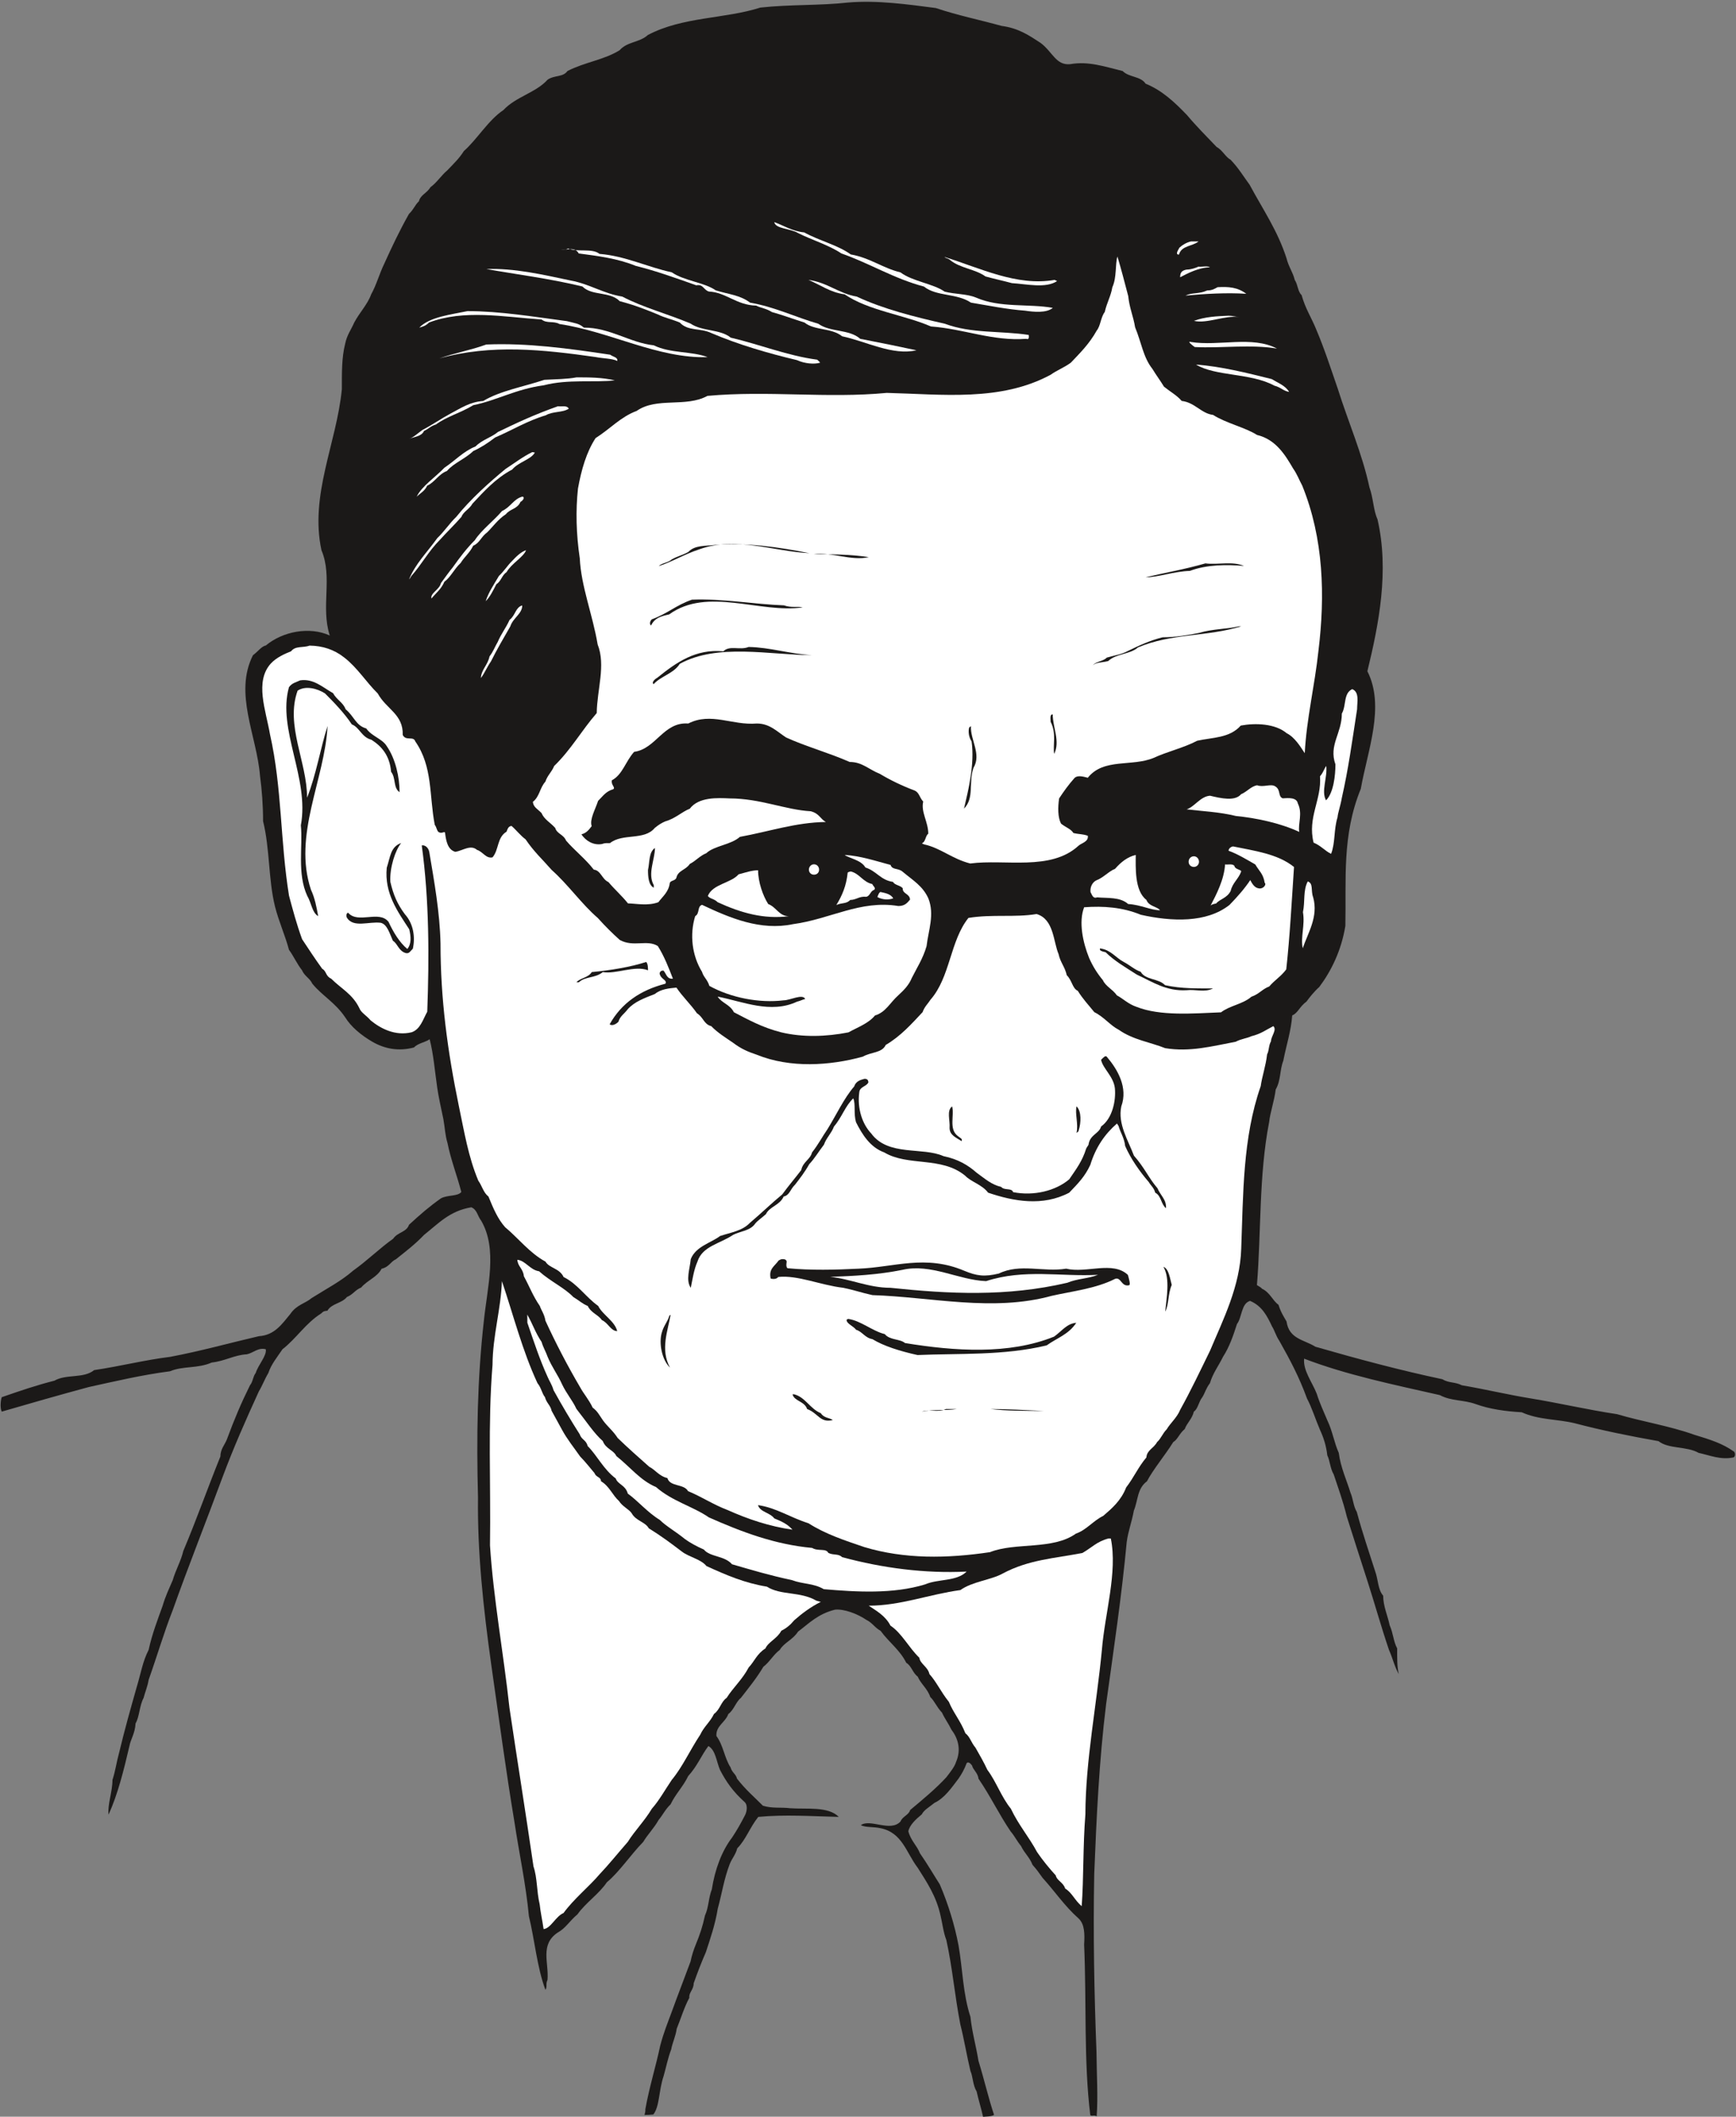 <svg xmlns="http://www.w3.org/2000/svg" xml:space="preserve" width="727.106" height="886.375" fill-rule="evenodd" stroke-linejoin="round" stroke-width="28.222" preserveAspectRatio="xMidYMid" version="1.2" viewBox="0 0 19238 23452"><rect x="0" y="0" width="19238" height="23452" fill="#808080" stroke="none"/><defs class="ClipPathGroup"><clipPath id="a" clipPathUnits="userSpaceOnUse"><path d="M0 0h19238v23452H0z"/></clipPath></defs><g class="SlideGroup"><g class="Slide" clip-path="url(#a)"><g class="Page"><g class="com.sun.star.drawing.ClosedBezierShape"><path fill="none" d="M6 19h19223v23435H6z" class="BoundingBox"/><path fill="#1B1918" d="M9399 28c324-27 656 20 971 61 252 84 480 129 729 198 188 25 303 104 432 188 135 101 170 251 328 236 206-36 383 28 582 76 68 71 200 56 254 140 187 76 327 211 459 348 104 124 216 236 328 353 66 36 99 112 155 142 89 92 145 188 211 277 150 279 310 508 409 815 22 92 71 155 91 239 36 54 33 130 76 168 41 150 112 256 160 376 92 216 165 442 242 665 114 363 271 719 350 1090 43 117 43 254 89 353 132 571 15 1163-112 1684 198 391 3 874-73 1303-211 516-160 1003-171 1519-45 274-157 500-289 676-56 50-107 114-142 162-77 56-97 130-158 153-13 175-63 320-99 503-41 105-25 216-84 318-15 127-61 251-73 363-115 592-87 1224-135 1804 23 15 48 27 56 40 91 43 117 132 183 178 25 81 53 122 89 185 28 196 195 201 320 280 475 137 952 264 1407 360 71 44 140 28 216 67 264 45 508 104 754 144 340 56 638 127 965 176 280 83 579 129 856 228 178 54 315 97 442 188 21 28 5 64-10 64-140 28-256-23-383-51-133-76-333-41-445-130-317-56-627-119-927-198-196-48-396-35-589-122-181-10-356-35-511-91-132-48-269-31-396-99-516-117-1036-224-1504-404-13 132 89 259 140 389 33 106 76 195 117 294 58 120 76 249 127 361 20 160 89 307 129 439 31 71 31 148 71 216 64 239 132 432 201 650 38 102 31 209 91 277 0 117 51 224 72 328 40 89 40 175 83 256 0 105-2 204 18 285-48-84-66-173-109-269-84-247-163-529-236-755-79-241-160-500-231-721-41-170-99-328-145-467-41-69-41-153-71-211-13-112-43-201-82-285-50-117-91-249-142-343-89-243-188-429-307-640-41-61-53-117-81-160-56-119-112-228-244-284-99 28-89 185-145 256-43 135-86 257-155 364-51 104-112 180-145 292-43 56-56 111-84 155-43 55-48 129-94 160-20 83-76 124-101 193-59 48-79 117-127 144-92 148-221 300-292 435-109 81-97 208-145 325-23 127-64 231-79 348-56 599-145 1194-228 1793-79 640-107 1268-132 1885-13 665 0 1326 25 1971 2 254 18 495 2 714-27-21-60 5-71-16-73-594-40-1242-68-1887 7-117 7-228-64-292-152-135-264-302-396-447-43-61-69-97-112-145-33-86-89-127-127-208-48-58-73-114-114-160-130-191-224-391-358-587-5-61-61-99-71-145-21-28-41-43-59-28-28 74-56 122-91 173-79 104-155 216-267 269-56 46-117 79-140 127-63 51-137 120-149 188 28 105 94 155 129 244 84 120 147 231 219 343 96 224 165 452 208 676 46 264 48 536 132 792 18 173 61 315 89 488 68 221 112 419 173 599-39 21-89 16-122 21-23-104-51-188-71-280-44-73-41-167-69-228-43-181-71-356-112-516-63-325-86-620-155-935-33-83-45-193-63-264-46-221-158-383-254-536-127-165-170-391-414-439-84-18-154-5-217-33 105-76 328 81 440-41 23-58 92-71 107-127 140-117 284-236 401-363 43-56 92-117 107-168 63-144 18-269-51-360-33-69-76-125-104-188-61-64-81-127-130-173-30-92-106-147-139-226-56-41-71-122-127-153-71-144-193-228-285-355-63-33-91-89-156-120-99-68-249-124-348-114-188 46-287 150-411 244-56 89-158 124-201 201-71 53-117 139-183 188-76 129-165 236-249 345-55 43-78 135-139 178-33 94-140 132-132 244 76 101 89 244 157 348 15 56 59 73 71 124 99 127 191 203 287 300 104 33 203 15 300 28 185 13 424-23 541 96-297-7-599-28-892 0-94 117-137 252-233 348-18 71-59 112-84 176-64 167-86 327-132 492-28 176-84 336-132 483-51 117-92 223-135 345 0 72-56 102-48 160-56 102-97 239-140 343-12 87-48 155-61 229-38 99-56 198-84 295-55 160-43 335-114 426-46 5-61 5-89 5-20 13 5-28 0-61 43-243 117-477 165-706 38-145 84-256 127-373 69-191 140-371 209-559 15-71 35-132 58-188 46-112 76-201 102-322 43-94 38-193 76-290 35-224 112-427 223-572 56-83 104-170 148-256 23-51 23-114-8-140-124-112-201-218-272-355-40-92-48-219-129-265-79 105-122 221-224 333-56 117-139 196-195 313-59 56-87 119-132 172-56 99-120 158-171 244-139 142-269 338-403 447-84 127-237 229-326 356-86 71-132 155-218 201-201 134-97 335-114 525-23 46 0 74-23 110-92-244-120-557-183-816-33-353-109-701-158-1029-99-594-175-1170-259-1755-89-635-155-1254-147-1854-18-668-8-1311 64-1951 40-388 154-800-28-1115-44-56-44-122-110-150-238 39-363 178-523 305-99 104-203 183-312 270-64 30-74 86-160 106-46 92-155 125-226 208-69 28-89 77-158 105-56 71-170 71-216 152-28 3-43 3-66 28-180 114-272 274-432 399-61 91-124 165-157 264-41 68-69 145-104 201-153 335-280 622-407 962-180 488-373 971-548 1463-99 252-173 508-267 772-13 79-41 140-56 201-46 84-46 211-89 282-5 109-56 180-68 251-64 272-127 529-231 760-13-112 43-254 43-384 35-111 45-198 73-299 64-267 127-488 199-742 45-150 63-272 129-401 38-176 99-331 155-488 33-112 71-188 112-284 33-115 91-211 117-323 152-361 266-688 411-1047 0-81 48-129 71-187 84-227 158-402 257-602 33-39 33-100 63-135 28-92 125-193 112-264-84-23-142 43-211 56-137 7-244 76-388 91-155 69-320 36-463 97-310 40-609 111-901 175-328 89-648 180-963 272-19-36-14-120 0-160 208-72 383-132 584-183 132-76 323-21 440-117 292-43 558-112 843-147 340-64 655-153 983-229 173-10 256-135 348-246 68-102 167-117 236-176 160-101 328-188 460-304 155-110 299-252 444-354 48-73 148-71 175-154 127-117 224-201 354-293 73-40 188-20 226-71-51-193-115-353-153-541-28-94-28-167-46-266-25-120-53-244-68-348-28-193-41-370-84-537-48 35-129 43-173 91-172 46-327 15-462-63-124-72-236-165-302-272-112-165-252-236-363-371-28-61-87-84-115-150-56-71-89-150-144-226-44-165-112-310-155-480-74-300-56-638-132-945 0-175-13-348-34-503-35-444-292-912-78-1336 51-35 94-99 142-107 188-157 485-213 709-111-102-318 35-645-92-945-132-612 168-1186 226-1783 0-183-2-351 36-501 20-101 66-157 101-238 59-112 148-201 188-313 59-106 87-218 143-335 89-196 170-368 276-556 54-51 64-97 110-140 17-71 91-91 127-155 76-56 119-130 188-188 71-74 132-132 183-213 149-132 271-343 439-455 137-147 361-193 488-335 76-54 172-26 221-97 193-99 409-124 579-231 84-96 221-84 312-168 389-205 851-177 1247-304 333-36 661-21 973-56Z"/></g><g class="com.sun.star.drawing.ClosedBezierShape"><path fill="none" d="M3735 182h8499v8632H3735z" class="BoundingBox"/><path fill="#1B1918" d="M9561 183c363-9 699 89 1054 181 173 83 381 63 557 109 78 30 127 76 187 104 69 56 107 112 155 155 110 71 125 173 216 244 112 307 201 586 313 871 35 137 61 236 89 368 155 483 134 983-82 1402-71 69-83 158-167 201-41 91-140 119-196 183-488 256-1074 241-1603 216-683 56-1328-18-1999 20-402 66-801 48-1154 224-63 69-129 115-205 153-67 96-186 112-244 206-69 56-77 150-112 218-188 516-97 1052-28 1560 119 398 254 813 127 1242 3 89-69 117-84 188-101 124-185 241-284 353-21 63-99 104-117 173-51 48-66 104-94 147-8 61-56 68-74 112-28-61-114-97-155-168-89-71-147-160-228-249-87-84-143-170-226-254-21-89-102-102-138-170-68-102-154-175-215-287-72-31-92-97-155-132-82-71-168-97-242-168-104-33-175-41-284-71-120 30-147-53-231-97-8-165-87-342-97-502s26-328-10-473c-151-333-101-696-33-1031 41-147 53-264 89-409 135-359 0-740 178-1060 5-87 89-104 94-173 94-99 127-239 195-350 43-176 125-333 201-465 58-155 142-267 223-379 107-137 252-287 379-416 109-97 208-244 307-341 76-91 160-188 244-254 74-101 213-109 277-188 251-165 556-292 841-388 183-76 327-196 503-259 127-102 292-82 411-140 188-25 382-48 545-76 437-94 856-69 1272-130Z"/></g><g class="com.sun.star.drawing.ClosedBezierShape"><path fill="none" d="M11923 941h3201v7391h-3201z" class="BoundingBox"/><path fill="#1B1918" d="M11950 942c79-9 180 28 259 33 157 0 269 89 389 127 43 54 111 56 152 112 190 97 302 300 447 429 112 132 272 239 372 386 53 46 73 115 112 153 45 104 101 172 139 256 49 49 56 104 94 160 99 201 170 419 264 640 44 71 59 148 99 209 23 83 61 139 89 216 56 154 143 335 183 490 49 109 76 236 120 320 7 96 61 152 68 229 61 160 112 315 163 480 193 608 310 1260 142 1880-89 178-76 376-185 518-117 244-120 549-259 750 15-585 187-1202 187-1801-33-313-45-587-119-866-89-265-198-488-312-681-61-71-102-127-160-163-201-157-473-217-674-359-150 0-224-99-336-135-84-63-134-111-208-165-23-86-84-122-112-188-79-86-79-233-139-335-3-107-56-183-69-267-102-508-216-1028-371-1496-99-264-188-528-305-759-15-56-77-97-50-160 7-8 20-13 20-13Z"/></g><g class="com.sun.star.drawing.ClosedBezierShape"><path fill="none" d="M8580 2461h3088v995H8580z" class="BoundingBox"/><path fill="#FFF" d="M8580 2461c106 38 200 101 332 114 170 94 371 139 516 244 216 38 350 150 551 199 135 101 362 124 489 213 119 31 244 23 348 66 266 117 586 66 851 114-69 59-209 46-308 31-203-15-401-56-599-89-160-107-381-66-521-178-336-89-600-257-915-367-140-94-328-149-480-226-89-53-249-45-264-121Z"/></g><g class="com.sun.star.drawing.ClosedBezierShape"><path fill="none" d="M13043 2674h241v148h-241z" class="BoundingBox"/><path fill="#FFF" d="M13198 2675h84c-69 56-189 44-217 146-50 0 0-62 5-77 38-34 79-57 128-69Z"/></g><g class="com.sun.star.drawing.ClosedBezierShape"><path fill="none" d="M6213 2753h3944v1143H6213z" class="BoundingBox"/><path fill="#FFF" d="M6296 2753c104 45 264-7 348 60 287 23 536 148 800 204 140 96 361 111 488 200 140 44 268 51 380 136 276 48 500 160 756 234 133 96 343 58 465 167 224 43 422 84 623 127-267 61-557-99-823-155-120-96-308-63-417-152-114-36-259-89-363-117-56-38-127-46-173-71-219-5-336-148-524-156-61-18-61-84-140-69-228-81-447-160-670-215-206-84-422-110-633-138-40-77-132-38-200-38 27 0 55 0 83-17Z"/></g><g class="com.sun.star.drawing.ClosedBezierShape"><path fill="none" d="M5905 2842h8747v7179H5905z" class="BoundingBox"/><path fill="#FFF" d="M12383 2842c43 144 76 271 120 439 13 132 56 221 76 345 71 171 89 331 191 460 45 74 88 130 129 198 69 56 145 97 196 158 147 17 216 139 348 155 144 92 360 140 487 222 209 50 313 223 399 370 48 69 66 125 102 191 239 589 254 1222 180 1829-41 386-132 752-152 1136-49-74-110-176-201-222-127-107-348-114-508-84-124 140-312 130-483 168-144 77-340 123-480 189-243 102-557 0-732 221-56-15-112-28-145 0-71 79-124 155-173 229-15 99-15 210 21 279 53 43 109 58 137 104 58 15 104 10 160 31 10 68-74 81-104 111-308 282-813 145-1199 196-201-51-325-170-508-211-18-5-28-13-28-13 43-15 38-83 71-106 0-130-84-242-56-356-43-46-43-102-99-124-132-49-272-117-381-183-124-49-196-132-335-132-231-102-485-171-704-271-99-63-180-155-325-155-274 23-506-129-760 0-275-20-356 281-600 314-99 112-127 251-246 315-13 51 43 79 15 99-84 25-112 74-168 129-33 100-96 206-71 280-33 43-58 76-114 91 46 69 130 125 229 107 40-15 61-8 88-10 140-112 379-26 496-168 40-33 76-56 117-73 111-31 182-105 271-140 99-132 310-120 442-114 339 0 619 127 898 142 97 25 104 84 168 119-336 5-620 104-953 165-99 89-283 97-372 181-71 28-117 86-183 119-45 69-132 71-149 155-16 33-56 25-72 53-12 104-83 155-127 216-116 43-243 15-337 13-64-81-158-165-216-236-74-33-84-130-163-138-91-119-211-210-307-322-28-69-102-74-120-140-55-61-122-94-152-165-46-48-89-63-96-124 76-59 76-155 139-224 23-71 69-104 97-173 190-185 299-387 472-587 3-259 102-529 10-760-56-333-183-642-198-955-40-269-46-528-20-772 38-211 94-404 195-559 160-101 280-237 455-301 224-157 544-35 785-167 672-61 1327 30 1987-33 615 15 1260 99 1816-201 71-51 150-79 224-134 104-110 203-206 287-356 43-53 43-145 89-206 23-104 66-170 84-274 50-109 30-252 56-340Z"/></g><g class="com.sun.star.drawing.ClosedBezierShape"><path fill="none" d="M10467 2847h1249v316h-1249z" class="BoundingBox"/><path fill="#FFF" d="M10467 2847c391 121 801 328 1220 254 15 8 28 13 28 13-127 84-336 33-501 23-104-28-191-46-293-74-112-82-279-90-391-181-20-20-51-20-63-35Z"/></g><g class="com.sun.star.drawing.ClosedBezierShape"><path fill="none" d="M13078 2952h332v122h-332z" class="BoundingBox"/><path fill="#FFF" d="M13282 2954c40 5 96-12 127 8-122 0-253 69-331 110 0-54 20-75 71-85 48 0 100-18 133-33Z"/></g><g class="com.sun.star.drawing.ClosedBezierShape"><path fill="none" d="M5390 2980h3700v1050H5390z" class="BoundingBox"/><path fill="#FFF" d="M5390 2981c307-12 622 61 934 127 209 38 363 145 572 178 236 124 516 195 758 300 127 87 327 59 444 155 328 77 630 201 958 244 18 15 28 28 33 33-64 21-176 10-257-28-320-76-650-172-947-299-127-61-259-18-351-117-76-33-178-56-244-90-145-59-257-104-422-147-112-112-308-56-414-163-366-89-752-137-1064-193Z"/></g><g class="com.sun.star.drawing.ClosedBezierShape"><path fill="none" d="M8959 3101h2444v658H8959z" class="BoundingBox"/><path fill="#FFF" d="M8959 3101c208 27 337 152 535 185 300 140 638 224 977 301 297 111 617 76 929 124 0 8 11 59-27 43-374 28-694-111-1057-137-288-127-692-175-956-356-160-21-272-107-401-160Z"/></g><g class="com.sun.star.drawing.ClosedBezierShape"><path fill="none" d="M13137 3179h676v98h-676z" class="BoundingBox"/><path fill="#FFF" d="M13493 3182c122-7 221 0 318 73-216-14-459 0-674 20 73-36 149-15 241-57 58 0 86-21 115-36Z"/></g><g class="com.sun.star.drawing.ClosedBezierShape"><path fill="none" d="M4646 3447h3198v512H4646z" class="BoundingBox"/><path fill="#FFF" d="M5181 3447c361 0 737 63 1101 111 89 24 135 24 188 72 287-2 511 168 775 196 188 92 416 62 597 131-551 17-1080-283-1642-367-66-37-140-3-198-50-429-30-861-113-1247 33-38 37-66 45-109 57 116-120 355-145 535-183Z"/></g><g class="com.sun.star.drawing.ClosedBezierShape"><path fill="none" d="M13230 3498h508v66h-508z" class="BoundingBox"/><path fill="#FFF" d="M13615 3498c38 0 79 12 122 15-170-22-357 76-506 42 119-45 255-52 384-57Z"/></g><g class="com.sun.star.drawing.ClosedBezierShape"><path fill="none" d="M13180 3787h973v77h-973z" class="BoundingBox"/><path fill="#FFF" d="M13197 3789c312 50 679-72 954 73-293-49-614-2-911-17-28-19-90-70-43-56Z"/></g><g class="com.sun.star.drawing.ClosedBezierShape"><path fill="none" d="M4868 3814h1975v187H4868z" class="BoundingBox"/><path fill="#FFF" d="M5389 3817c455-19 913 44 1373 113 35 26 84 26 79 69-59-28-153-26-239-43-584-83-1157-145-1733 15 172-61 345-90 520-154Z"/></g><g class="com.sun.star.drawing.ClosedBezierShape"><path fill="none" d="M13254 4039h1033v304h-1033z" class="BoundingBox"/><path fill="#FFF" d="M13254 4039c284 22 557 91 839 161 73 45 150 71 193 142-64-10-92-51-163-69-264-143-654-102-869-234Z"/></g><g class="com.sun.star.drawing.ClosedBezierShape"><path fill="none" d="M4534 4181h2280v683H4534z" class="BoundingBox"/><path fill="#FFF" d="M6389 4181c139 0 282 0 424 33-226 27-516-16-788 55-307 41-524 169-780 220-140 86-292 124-414 214-56 15-84 51-132 71-28 64-110 64-165 89 53-20 96-63 147-99 117-61 206-125 310-181 122-64 216-130 363-140 188-113 448-158 679-235 130-7 249-7 356-27Z"/></g><g class="com.sun.star.drawing.ClosedBezierShape"><path fill="none" d="M4618 4501h1686v1003H4618z" class="BoundingBox"/><path fill="#FFF" d="M6183 4501c36 7 99-15 120 27-69 46-173 26-257 74-201 59-384 171-559 245-82 63-158 112-242 150-92 89-216 132-292 221-94 36-135 125-219 163-28 61-76 82-116 122 55-117 208-216 307-321 122-81 208-180 345-236 76-76 176-99 248-160 216-105 416-197 665-285Z"/></g><g class="com.sun.star.drawing.ClosedBezierShape"><path fill="none" d="M4534 5009h1394v1409H4534z" class="BoundingBox"/><path fill="#FFF" d="m5899 5009 28 5c-40 76-180 104-251 188-186 99-313 243-440 378-33 61-102 89-122 146-79 91-168 175-240 256-127 127-201 272-315 399-13 20-18 33-25 36 71-173 195-292 312-455 80-76 136-165 209-234 160-199 371-387 547-532 104-68 196-139 297-187Z"/></g><g class="com.sun.star.drawing.ClosedBezierShape"><path fill="none" d="M4779 5502h1027v1130H4779z" class="BoundingBox"/><path fill="#FFF" d="M5789 5502c35 7 0 50-21 58-35 81-114 76-162 137-89 58-147 143-208 202-64 45-84 119-154 147-38 79-99 125-139 191-77 73-107 153-181 209-35 84-99 129-142 185-19-56 91-101 104-170 46-63 94-130 132-176 79-112 155-211 244-300 72-112 212-217 301-323 99-46 127-133 226-160Z"/></g><g class="com.sun.star.drawing.ClosedBezierShape"><path fill="none" d="M7300 6026h1671v248H7300z" class="BoundingBox"/><path fill="#1B1918" d="M7925 6037c343-27 692 22 1045 92-401-20-814-189-1217-44-174 57-309 142-453 187 33-35 101-35 144-74 69-38 117-46 183-82 74-79 189-64 298-79Z"/></g><g class="com.sun.star.drawing.ClosedBezierShape"><path fill="none" d="M5381 6096h450v566h-450z" class="BoundingBox"/><path fill="#FFF" d="M5830 6096c-28 76-160 145-216 242-52 35-62 104-113 134-43 83-71 141-119 189 35-104 86-176 147-280 56-51 97-119 146-166 43-46 99-102 155-119Z"/></g><g class="com.sun.star.drawing.ClosedBezierShape"><path fill="none" d="M9017 6137h612v49h-612z" class="BoundingBox"/><path fill="#1B1918" d="M9017 6141c199 0 407 0 611 32-196 44-405-58-611-32Z"/></g><g class="com.sun.star.drawing.ClosedBezierShape"><path fill="none" d="M12695 6242h1092v156h-1092z" class="BoundingBox"/><path fill="#1B1918" d="M13358 6242c140 18 296-27 428 28-188-15-407-17-600 55-176 5-349 71-491 71 215-51 435-88 663-154Z"/></g><g class="com.sun.star.drawing.ClosedBezierShape"><path fill="none" d="M7203 6642h1694v289H7203z" class="BoundingBox"/><path fill="#1B1918" d="M7668 6644c336-14 689 51 1020 63 81 29 145 9 208 22-471 71-1055-230-1480 78-92 21-160 38-201 123-19-12-14-48 8-68 178-65 264-155 445-218Z"/></g><g class="com.sun.star.drawing.ClosedBezierShape"><path fill="none" d="M5328 6707h461v806h-461z" class="BoundingBox"/><path fill="#FFF" d="M5787 6708c2 91-102 137-132 232-74 129-149 256-215 389-43 61-71 132-111 183 5-94 76-142 96-240 43-55 61-111 91-160 41-96 85-144 131-244 66-51 66-140 140-160Z"/></g><g class="com.sun.star.drawing.ClosedBezierShape"><path fill="none" d="M12111 6939h1645v434h-1645z" class="BoundingBox"/><path fill="#1B1918" d="M13729 6939h26c-376 117-772 76-1144 234-89 79-241 66-330 151-66 18-140 13-170 48 27-43 114-43 154-86 89-26 160-34 237-75 119-58 238-114 381-150 140 0 295-26 405-49 154-46 307-40 441-73Z"/></g><g class="com.sun.star.drawing.ClosedBezierShape"><path fill="none" d="M2907 7153h11220v10095H2907z" class="BoundingBox"/><path fill="#FFF" d="M3432 7153c142 2 271 43 383 132 147 114 244 274 371 398 96 176 284 229 277 460 35 71 119 8 139 71 196 282 153 602 216 925 23 28 23 76 51 84 33 15 64-23 64 12 10 79 28 181 114 203 84-15 168-83 239-22 68 22 99 99 172 83 72-83 49-221 155-284 13-33 21-61 56-64 56 49 99 107 155 148 94 139 188 223 290 340 188 168 330 376 510 531 89 99 165 173 244 244 150 84 305-8 422 68 71 112 122 244 167 361-68 8-73-56-104-89-40-5-48 33-40 43 15 54 83 61 61 102-277 71-488 216-618 450 28 20 69 0 97-28 20-66 63-84 104-140 76-84 183-122 300-168 68-56 160-63 239-71 73 107 157 183 228 285 71 43 76 122 158 142 71 74 162 129 243 185 87 66 163 99 262 132 369 150 809 122 1175 21 94-54 210-38 254-130 165-96 289-236 408-363 21-61 64-99 87-137 221-252 216-650 421-907 265-43 519-3 755-43 193 56 185 307 244 444 20 94 68 135 91 234 61 61 61 145 122 173 56 91 122 160 183 236 112 56 173 145 272 196 157 111 355 139 513 203 274 45 518-21 782-71 61-33 120-36 173-61 112-28 162-71 244-112 43 41-26 112-26 168-28 48-20 104-43 144-15 132-56 244-71 353-201 575-193 1200-216 1802-13 417-201 785-345 1128-112 229-211 439-331 655-35 87-111 150-149 216-46 46-64 104-107 142-41 74-112 87-119 171-89 104-138 221-224 332-56 145-157 232-254 315-114 56-188 158-302 196-257 185-673 94-953 206-475 71-947 78-1392-56-218-74-434-145-619-264-204-64-359-173-560-201 25 79 128 79 181 147 79 33 145 61 201 125-254-36-494-117-715-216-168-64-287-147-442-211-46-84-201-46-229-145-91-20-139-96-200-124-112-99-244-216-351-320-48-76-111-125-160-191-40-56-61-104-117-145-43-91-96-147-142-231-137-233-269-487-381-731-13-76-43-109-63-165-77-112-112-211-176-328-10-89-66-104-73-183 91 8 139 112 241 127 125 112 282 183 379 285 60 35 104 78 160 99 40 81 116 96 157 157 71 31 99 122 170 122-28-112-160-178-211-279-139-99-228-244-383-320-46-99-158-97-201-171-175-94-305-264-447-381-81-91-129-203-185-340-56-43-71-119-112-175-112-267-155-539-216-828-127-616-203-1187-203-1800-8-347-69-683-125-1016-10-50-50-78-83-71 83 602 83 1242 61 1842-49 89-77 195-173 228-181 44-343-40-455-132-46-55-104-83-124-134-76-158-201-216-313-328-63-28-51-84-99-109-81-112-152-221-223-328-61-167-102-322-145-482-99-613-76-1189-211-1789-46-266-172-584 10-784 61-66 153-107 224-135 48-63 132-36 206-63Z"/></g><g class="com.sun.star.drawing.ClosedBezierShape"><path fill="none" d="M7235 7168h1767v413H7235z" class="BoundingBox"/><path fill="#1B1918" d="M8296 7168c244 5 447 76 704 91-473-3-1048-134-1467 96-66 106-206 134-290 225-29-23 26-64 41-71 216-174 427-321 732-293 71-70 183-8 280-48Z"/></g><g class="com.sun.star.drawing.ClosedBezierShape"><path fill="none" d="M4162 7408h10603v4317H4162z" class="BoundingBox"/><path fill="#1B1918" d="M4200 7409c117-12 226 58 325 102 36 61 107 45 120 104 109 38 139 124 213 193 43 99 114 152 170 231 104 112 196 244 300 348 46 71 124 91 140 173 76 68 129 152 200 208 36 91 127 91 160 183 168 132 298 327 440 454 244 255 472 494 721 723 122 7 282-13 366-33 0-59 48-84 61-127 99-130 162-285 307-346 99-112 244-151 363-224 381-140 742-183 1113-188 180-28 379 33 595 33 249 124 516 211 765 336 152 117 353 61 541 61 254-46 543 97 739-82 114-142 330-188 470-280 493-182 1049-195 1557-127 132 16 198 77 320 105 127 30 208 99 315 155 277 104 277 448 251 696 0 107-15 201-40 287-36 133-99 221-160 333-43 51-71 107-112 145-30 79-99 94-132 163-112 63-150 180-279 223-351 249-829 297-1235 221-165-25-239-109-381-152-46-69-127-77-170-148-132-81-234-221-318-353-28-58-55-99-76-155-38-76-46-165-84-236 0-41-10-68-15-84-20-53-20-109-51-144 10-79-33-122-76-155-279-36-556 15-823-8-198 71-241 239-305 414-43 178-109 330-180 478-91 142-201 271-300 391-84 89-200 144-292 223-124 89-280 89-428 132-101 41-185 26-284 41-211 2-389-64-579-84-89-28-132-84-206-104-155-84-282-208-399-307-127-178-266-320-327-529-61-99-71-216-168-284-117-21-203-87-307-36-56 21-112-43-158-71-86-74-134-150-208-208-28-64-99-64-127-130-61-73-135-119-180-203-69-56-99-127-171-152-96-128-226-245-299-372-97-84-170-203-254-285-23-86-112-114-127-175-71-28-97-96-132-127-79-104-173-170-257-277-43-51-99-91-132-145-79-93-155-182-246-264-102-71-221-111-305-198-71-33-59-132-132-145-13-71-71-99-97-144-18-23-42-23-38-56 28-27 28-15 38-18Z"/></g><g class="com.sun.star.drawing.ClosedBezierShape"><path fill="none" d="M3172 7534h1258v2618H3172z" class="BoundingBox"/><path fill="#1B1918" d="M3326 7538c148-22 248 76 365 142 40 74 111 102 139 178 97 81 112 180 229 213 59 87 176 112 227 196 97 140 142 343 142 510-73-50-38-155-94-226-15-180-104-282-218-355-110-28-131-137-217-170-84-127-201-247-297-343-87-56-217-89-304-31-138 384 105 790 105 1186 100-251 150-556 227-795-31 595-387 1208-184 1815 44 94 62 195 80 292-68-38-73-142-121-224-114-246-48-548-71-782 97-522-263-1060-132-1530 33-48 84-56 124-76Z"/></g><g class="com.sun.star.drawing.ClosedBezierShape"><path fill="none" d="M14539 7635h506v1826h-506z" class="BoundingBox"/><path fill="#FFF" d="M14985 7635c82 33 54 144 54 223-54 349-97 666-169 981-15 89-41 155-48 217-43 140-23 280-71 404-69-33-113-91-194-124-70-280 91-476 71-735 39-46 41-74 69-115 16 125-59 282-2 381 84-83 104-279 104-398-76-216 71-341 71-563 52-91 15-223 115-271Z"/></g><g class="com.sun.star.drawing.ClosedBezierShape"><path fill="none" d="M11641 7915h69v440h-69z" class="BoundingBox"/><path fill="#1B1918" d="M11666 7915c0 145 85 298 16 438-16-99 28-224-39-355 0-28-12-85 23-83Z"/></g><g class="com.sun.star.drawing.ClosedBezierShape"><path fill="none" d="M4575 7981h1026v1348H4575z" class="BoundingBox"/><path fill="#1B1918" d="M4589 7981c56 0 68 73 137 78 132 148 264 313 392 424 64 89 135 155 188 225 76 48 97 147 175 173 21 78 133 106 117 188-45 43-117 38-129 114-38 53-51 96-66 145-74-28-160-99-249-41-28 20-41 41-64 25-6-73 8-185-72-205-33-23-61 0-86-36-43-254 0-537-130-755-28-8-45-8-48-48-28-117-94-183-173-252-22-60 21 20 8-35Z"/></g><g class="com.sun.star.drawing.ClosedBezierShape"><path fill="none" d="M6596 8044h3618v1214H6596z" class="BoundingBox"/><path fill="#1B1918" d="M7816 8044c282 35 609-35 828 167 109 99 269 104 401 161 112 28 216 97 336 114 135 69 303 102 407 199 96 28 145 86 241 99 31 71 140 56 132 144-28 123 56 189 51 281-107 104-231 7-356 0-172-125-467-41-628-140-71-53-127-118-211-133-132-63-305-69-457-96-264 5-462-145-737-69-17 53-43 63-99 69-145 33-237 155-372 176-96 81-185 129-284 180-165 20-335 89-472 48 27-20 83-71 63-116-36-87 20-177 53-248 92-25 148-84 176-152-21-117 101-132 111-244 74-146 272-125 361-270 127-107 280-170 456-170Z"/></g><g class="com.sun.star.drawing.ClosedBezierShape"><path fill="none" d="M10683 8044h139v916h-139z" class="BoundingBox"/><path fill="#1B1918" d="M10760 8044c-9 152 119 312 28 463-57 165 12 333-105 452 48-208 120-491 84-745-29-43-41-107-26-155 14-8 19-15 19-15Z"/></g><g class="com.sun.star.drawing.ClosedBezierShape"><path fill="none" d="M11803 8072h2681v1158h-2681z" class="BoundingBox"/><path fill="#1B1918" d="M13841 8072c125 22 224 63 346 99 99 43 155 137 195 224 41 61 3 104 31 158 66 20 73 76 68 132-28 58 5 127-15 149-64-35-109-106-201-99-56-40-68-99-114-124-310-15-500 229-800 117-109 84-173 155-329 167-109 33-165 146-284 118-224 59-412 176-607 216-76-28-117-76-193-73-41-49-107-31-125-100-29-140 8-196 69-288 84-111 272-40 315-172 216-56 404-56 625-137 231-79 445-200 699-220 145-28 208-117 320-167Z"/></g><g class="com.sun.star.drawing.ClosedBezierShape"><path fill="none" d="M13150 8700h1259v518h-1259z" class="BoundingBox"/><path fill="#FFF" d="M13930 8700c69 27 153-20 201 12 66 38 28 112 84 133 66-5 155-10 167 56 56 112 0 225 16 316-211-99-488-156-700-176-188-46-373-53-548-74 88-28 152-143 259-151 122 29 276 65 345-17 67-28 105-84 176-99Z"/></g><g class="com.sun.star.drawing.ClosedBezierShape"><path fill="none" d="M11924 9267h2730v2061h-2730z" class="BoundingBox"/><path fill="#1B1918" d="M12956 9270c330-12 646 8 981 79 204 66 392 132 529 264 99 25 99 122 155 165 63 217 17 418-11 616-45 48-17 117-73 157-51 107-114 170-183 265-89 107-224 191-340 272-64 64-148 56-204 112-429 183-862 150-1286 10-94-84-239-140-287-231-96-69-152-174-201-258-55-83-66-195-99-287-34-292-12-619 186-780 73-84 155-176 261-216 145-89 310-89 458-155 56 0 83 0 114-13Z"/></g><g class="com.sun.star.drawing.ClosedBezierShape"><path fill="none" d="M3839 9340h749v1223h-749z" class="BoundingBox"/><path fill="#1B1918" d="M4446 9340c-64 76-130 274-120 431 33 143 77 245 160 357 97 107 117 256 89 383-28 28-40 56-76 49-81-21-91-104-145-137-38-84-63-181-134-199-131-17-301 59-375-55-14-28-2-56 13-56 112 127 343-33 448 101 53 115 122 229 208 300 46-56 41-135 21-218-127-196-277-398-249-682 40-120 40-231 160-274Z"/></g><g class="com.sun.star.drawing.ClosedBezierShape"><path fill="none" d="M11985 9378h2356v1854h-2356z" class="BoundingBox"/><path fill="#FFF" d="M13666 9378c230 48 494 81 674 228-25 374-46 773-86 1134-56 77-130 120-188 189-79 30-114 86-198 114-97 84-238 97-337 173-317 13-673 43-937-61-92-31-153-94-217-127-48-69-124-99-155-168-63-76-111-153-152-245-71-175-118-401-56-563 216-16 427 0 628 83 343 77 729 92 983-109 89-91 174-189 230-275 23 43 48 86 97 92 48 8 86-44 63-62-15-99-61-129-104-203-97-56-202-119-296-152 0-31 36-48 51-48Z"/></g><g class="com.sun.star.drawing.ClosedBezierShape"><path fill="none" d="M7181 9395h79v441h-79z" class="BoundingBox"/><path fill="#1B1918" d="M7258 9395c0 127-84 285-13 412v28c-59-28-64-125-64-196 20-90 7-196 77-244Z"/></g><g class="com.sun.star.drawing.ClosedBezierShape"><path fill="none" d="M7597 9393h2805v2158H7597z" class="BoundingBox"/><path fill="#1B1918" d="M8912 9395c291 0 575-24 883 84 160 48 276 114 403 208 69 79 158 112 173 211 89 340-40 636-160 928-43 46-79 125-124 168-49 89-143 144-183 221-175 152-353 271-592 322-300 33-570-2-844-84-158-66-297-167-440-238-76-99-205-181-244-287-101-178-204-384-185-621 13-150 56-254 112-356 68-117 193-180 277-284 236-117 500-208 772-241 63-28 99-11 152-31Z"/></g><g class="com.sun.star.drawing.ClosedBezierShape"><path fill="none" d="M12662 9444h812v613h-812z" class="BoundingBox"/><path fill="#1B1918" d="M13150 9444c92 15 230 22 301 93 43 122 20 250-41 347-22 56-71 76-99 114-168 61-344 87-489 10-54-53-84-101-125-157-47-136-47-273 13-372 156-13 306-13 440-35Z"/></g><g class="com.sun.star.drawing.ClosedBezierShape"><path fill="none" d="M7670 9471h2650v2008H7670z" class="BoundingBox"/><path fill="#FFF" d="M9361 9472c173 10 340 66 508 111 20 59 84 31 135 76 111 94 221 155 284 295 71 180 0 353-20 529-41 140-107 239-163 351-33 81-89 137-150 193-94 84-139 188-259 224-71 88-195 132-294 187-249 49-507 56-743 0-216-55-363-139-526-223-46-89-132-99-180-173 279 54 587 193 879 56 40-10 53-20 91-30-28-61-168 15-239 15-269 33-584-28-823-160-20-69-66-99-81-155-111-180-139-413-76-618 53-28 20-107 76-125 307 145 648 290 1008 214 415-56 746-270 1167-201 69 0 97-31 130-71-5-69-84-61-81-125-23-33-92-35-107-71-140-20-180-119-307-160-46-84-188-104-229-139Z"/></g><g class="com.sun.star.drawing.ClosedBezierShape"><path fill="none" d="M12084 9472h773v614h-773z" class="BoundingBox"/><path fill="#FFF" d="M12586 9472c0 134-15 397 118 498 28 74 112 69 152 115-104 0-214-61-354-69-91-81-232-63-344-74-48 18-56-30-73-58-7-61 25-113 66-131 78-30 135-99 206-127 66-76 138-132 229-154Z"/></g><g class="com.sun.star.drawing.ClosedBezierShape"><path fill="none" d="M8480 9528h823v590h-823z" class="BoundingBox"/><path fill="#1B1918" d="M8896 9528c129 43 321 27 404 86 13 166-43 329-154 403-118 64-233 135-365 79-94-43-178-84-229-156-49-97-98-224-56-313 104-77 260-44 400-99Z"/></g><g class="com.sun.star.drawing.ClosedBezierShape"><path fill="none" d="M13414 9577h342v461h-342z" class="BoundingBox"/><path fill="#FFF" d="M13576 9577c26 6 82-11 103 16 7 40 71 40 76 61-28 83-97 127-117 217-41 81-118 88-161 139-28 5-56 13-63 26 68-130 152-293 162-459Z"/></g><g class="com.sun.star.drawing.ClosedBezierShape"><path fill="none" d="M7844 9642h899v519h-899z" class="BoundingBox"/><path fill="#FFF" d="M8401 9642c0 129 53 282 112 374 92 35 120 135 229 135-280 35-529-36-789-155-41-41-84-36-109-69 53-133 255-141 341-240 76-20 147-45 216-45Z"/></g><g class="com.sun.star.drawing.ClosedBezierShape"><path fill="none" d="M9267 9655h429v374h-429z" class="BoundingBox"/><path fill="#FFF" d="M9428 9655c100 25 133 117 239 140 5 21 43 41 21 64-44 12-44 68-89 77-76-9-112 35-177 35-43 46-91 28-154 56 63-102 111-211 126-360 21-12 21-7 34-12Z"/></g><g class="com.sun.star.drawing.ClosedBezierShape"><path fill="none" d="M14429 9766h141v742h-141z" class="BoundingBox"/><path fill="#FFF" d="M14492 9766c65 20 32 101 60 175 61 217-60 397-115 565-27-122 27-254 2-400 25-120 0-239 53-340Z"/></g><g class="com.sun.star.drawing.ClosedBezierShape"><path fill="none" d="M9723 9883h177v84h-177z" class="BoundingBox"/><path fill="#FFF" d="M9758 9883c57 12 113 23 141 70-49 18-116 18-176-14 5-15 20-56 35-56Z"/></g><g class="com.sun.star.drawing.ClosedBezierShape"><path fill="none" d="M12188 10505h1256v472h-1256z" class="BoundingBox"/><path fill="#1B1918" d="M12201 10510c107 15 168 104 252 148 68 35 117 84 188 109 53 93 196 71 270 148 183 41 371 36 531 36-91 48-193 8-292 20-224 13-372-89-552-173-130-84-244-148-346-248-30-7-83-18-56-45l5 5Z"/></g><g class="com.sun.star.drawing.ClosedBezierShape"><path fill="none" d="M6388 10658h794v226h-794z" class="BoundingBox"/><path fill="#1B1918" d="M7161 10658c20 20 20 69 20 92-147-57-356 46-501 20-84 70-196 46-265 113h-27c40-48 129-48 170-113 216-20 432-57 603-112Z"/></g><g class="com.sun.star.drawing.ClosedBezierShape"><path fill="none" d="M7627 11702h5296v2568H7627z" class="BoundingBox"/><path fill="#1B1918" d="M12266 11709c119 140 236 340 160 549-41 195 76 375 140 546 117 132 165 250 261 361 31 77 102 127 94 221-56-45-51-137-119-172-15-56-48-77-71-117-104-121-201-260-262-400-10-91-56-155-73-221-13-20-18-28-18-28-135 117-236 264-295 457-61 133-140 210-234 309-294 155-617 96-899 0-66-89-190-120-254-188-264-217-631-100-897-258-155-56-244-198-313-335-28-97-2-196-30-264-89 83-125 208-214 312-28 76-86 127-111 201-64 84-105 155-163 216-46 83-102 156-157 227-56 53-59 117-127 132-41 96-158 112-196 195-46 41-89 69-117 102-56 84-167 86-246 127-145 99-341 124-396 297-41 92-56 206-74 290-58-84-10-211 0-318 56-142 226-180 325-256 124-41 244-56 330-145 132-112 247-224 358-315 71-97 155-196 211-270 20-94 99-115 120-196 68-86 111-170 172-259 99-160 181-340 295-472 18-56 66-72 112-84 33-3 45 15 45 40-25 49-96 44-101 112-23 175 33 348 132 452 188 257 569 148 801 252 160 33 272 99 368 184 92 66 163 132 272 157 36 43 117 8 132 58 229 46 473-15 622-142 77-113 145-201 188-341 13-28 28-33 28-56 21-99 117-112 137-188 125-89 166-284 153-424-15-132-132-216-153-315 21-20 49-55 64-33Z"/></g><g class="com.sun.star.drawing.ClosedBezierShape"><path fill="none" d="M10516 12258h145v386h-145z" class="BoundingBox"/><path fill="#1B1918" d="M10551 12258c28 97-40 252 64 329 26 23 54 28 41 56-53-36-133-63-133-146 7-86-35-191 28-239Z"/></g><g class="com.sun.star.drawing.ClosedBezierShape"><path fill="none" d="M11924 12258h51v294h-51z" class="BoundingBox"/><path fill="#1B1918" d="M11930 12258c57 55 50 183 24 265-2 15-11 20-24 28 22-94-19-215 0-293Z"/></g><g class="com.sun.star.drawing.ClosedBezierShape"><path fill="none" d="M8534 13950h3987v491H8534z" class="BoundingBox"/><path fill="#1B1918" d="M8670 13950c18 0 56 2 46 43-3 28-3 43 10 58 264 25 531 18 790 5 393-15 739-159 1169 23 140 58 224 69 384 31 236-115 492-13 746-54 224 54 516-89 684 69 12 43 33 113 12 115-86 18-86-92-152-72-216 110-480 138-704 189-655 180-1332 13-1987-8-127-28-201-56-323-81-256-30-505-143-721-120-23 33-79 20-84 17-22-109 41-132 89-200 28-15 28-13 41-15Z"/></g><g class="com.sun.star.drawing.ClosedBezierShape"><path fill="none" d="M12893 14036h93v497h-93z" class="BoundingBox"/><path fill="#1B1918" d="M12893 14036c61 20 74 139 92 200-43 98-31 220-72 296 13-150 57-364-20-496Z"/></g><g class="com.sun.star.drawing.ClosedBezierShape"><path fill="none" d="M9200 14052h2970v274H9200z" class="BoundingBox"/><path fill="#FFF" d="M10001 14069c315-73 622 114 927 125 424-138 829-47 1240-70-109 44-228 41-340 88-672 157-1312 124-1960 56-244 0-445-100-668-121 266-10 530-23 801-78Z"/></g><g class="com.sun.star.drawing.ClosedBezierShape"><path fill="none" d="M5428 14194h3671v7180H5428z" class="BoundingBox"/><path fill="#FFF" d="M5562 14194c127 375 226 769 394 1130 45 56 48 112 83 155 18 68 61 89 74 152 41 76 76 137 114 208 61 112 131 196 202 298 69 71 112 129 160 185 15 46 71 41 71 89 94 56 125 152 201 221 35 58 112 91 140 135 45 83 152 96 188 165 139 86 251 170 368 259 84 63 211 84 272 160 228 104 425 188 669 228 155 99 370 51 548 155 23 5 38 13 51 13-117 59-208 128-295 204-45 54-88 89-144 117-44 86-145 124-176 196-94 58-124 147-185 210-69 132-171 221-245 338-63 43-71 127-140 178-43 89-111 140-152 229-114 172-198 360-315 500-76 112-140 229-221 320-84 140-190 244-267 368-111 127-213 254-312 358-119 140-285 272-400 430-89 38-140 170-221 178-13-92-35-191-43-272-36-155-25-290-69-422-88-604-180-1176-266-1755-66-605-178-1213-216-1802 10-683-25-1344 28-1999 2-328 94-620 104-929Z"/></g><g class="com.sun.star.drawing.ClosedBezierShape"><path fill="none" d="M5841 14564h4872v3071H5841z" class="BoundingBox"/><path fill="#FFF" d="M5842 14564c55 91 91 203 160 304 15 56 50 115 66 163 48 117 114 201 160 305 53 111 114 175 160 274 109 137 193 269 292 356 33 88 122 101 150 166 149 117 266 271 439 343 183 160 411 215 587 337 368 163 732 300 1144 338 68 41 152 0 180 56 61 28 109 5 152 46 448 122 922 183 1380 160-112 112-315 79-460 142-356 109-765 84-1123 53-117-68-228-53-355-101-242-51-445-112-662-175-84-97-244-79-312-163-76-33-155-76-211-117-102-84-206-140-277-211-140-86-239-208-355-292-26-96-112-101-133-167-137-102-208-257-312-360-15-66-69-71-86-127-102-160-201-327-292-492-18-64-46-99-66-148-87-190-155-398-224-599 0-36 0-86-2-91Z"/></g><g class="com.sun.star.drawing.ClosedBezierShape"><path fill="none" d="M7321 14569h112v584h-112z" class="BoundingBox"/><path fill="#1B1918" d="M7431 14569c-28 168-117 384-6 583-92-86-124-273-92-384 23-85 65-121 85-192 7-7 13-7 13-7Z"/></g><g class="com.sun.star.drawing.ClosedBezierShape"><path fill="none" d="M9382 14613h2546v401H9382z" class="BoundingBox"/><path fill="#1B1918" d="M9401 14613c140 20 267 135 404 168 56 69 168 51 224 99 551 90 1151 131 1652-71 86-61 142-146 246-153-86 130-211 166-328 250-475 115-976 87-1431 107-195-43-373-99-500-176-84-15-112-84-181-104-30-42-113-70-104-113 13-7 18-7 18-7Z"/></g><g class="com.sun.star.drawing.ClosedBezierShape"><path fill="none" d="M8783 15448h447v294h-447z" class="BoundingBox"/><path fill="#1B1918" d="M8800 15448c123 30 179 163 296 209 36 56 92 48 133 76-141 36-161-76-285-122-28-87-144-87-161-163h17Z"/></g><g class="com.sun.star.drawing.ClosedBezierShape"><path fill="none" d="M10216 15611h389v30h-389z" class="BoundingBox"/><path fill="#1B1918" d="M10483 15611h120c-122 21-253 0-387 29 78-31 180 14 267-29Z"/></g><g class="com.sun.star.drawing.ClosedBezierShape"><path fill="none" d="M10977 15610h592v23h-592z" class="BoundingBox"/><path fill="#1B1918" d="M10978 15611c193 0 389 13 590 21-188 0-430 0-590-21Z"/></g><g class="com.sun.star.drawing.ClosedBezierShape"><path fill="none" d="M9627 17046h2707v4074H9627z" class="BoundingBox"/><path fill="#FFF" d="M12310 17046c76 373-66 828-99 1232-59 618-181 1227-183 1825-28 348-18 709-41 1016-76-63-109-152-183-195-20-69-94-89-104-145-76-84-145-168-206-257-94-175-205-299-292-483-106-130-162-300-260-430-40-86-84-162-132-246-51-61-58-117-112-160-55-140-132-224-183-348-88-109-137-221-215-307-18-82-102-112-112-181-122-119-193-271-320-356-56-110-158-165-241-221 353 0 673-127 1016-173 129-94 341-112 468-183 289-155 576-168 884-228 99-56 160-127 287-160h28Z"/></g><g class="com.sun.star.drawing.ClosedBezierShape"><path fill="none" d="M12898 9425h447v448h-447z" class="BoundingBox"/><path fill="#1B1918" d="M13117 9426c125 0 227 101 227 221 0 126-102 225-227 225-120 0-219-99-219-225 0-120 99-221 219-221Z"/></g><g class="com.sun.star.drawing.ClosedBezierShape"><path fill="none" d="M13172 9487h116v119h-116z" class="BoundingBox"/><path fill="#FFF" d="M13231 9487c30 0 56 27 56 61 0 32-26 57-56 57-34 0-59-25-59-57 0-34 25-61 59-61Z"/></g><g class="com.sun.star.drawing.ClosedBezierShape"><path fill="none" d="M8687 9515h447v447h-447z" class="BoundingBox"/><path fill="#1B1918" d="M8908 9515c126 0 225 99 225 221 0 123-99 225-225 225-120 0-221-102-221-225 0-122 101-221 221-221Z"/></g><g class="com.sun.star.drawing.ClosedBezierShape"><path fill="none" d="M8964 9576h114v116h-114z" class="BoundingBox"/><path fill="#FFF" d="M9020 9576c34 0 57 27 57 59 0 33-23 56-57 56-31 0-56-23-56-56 0-32 25-59 56-59Z"/></g></g></g></g></svg>
